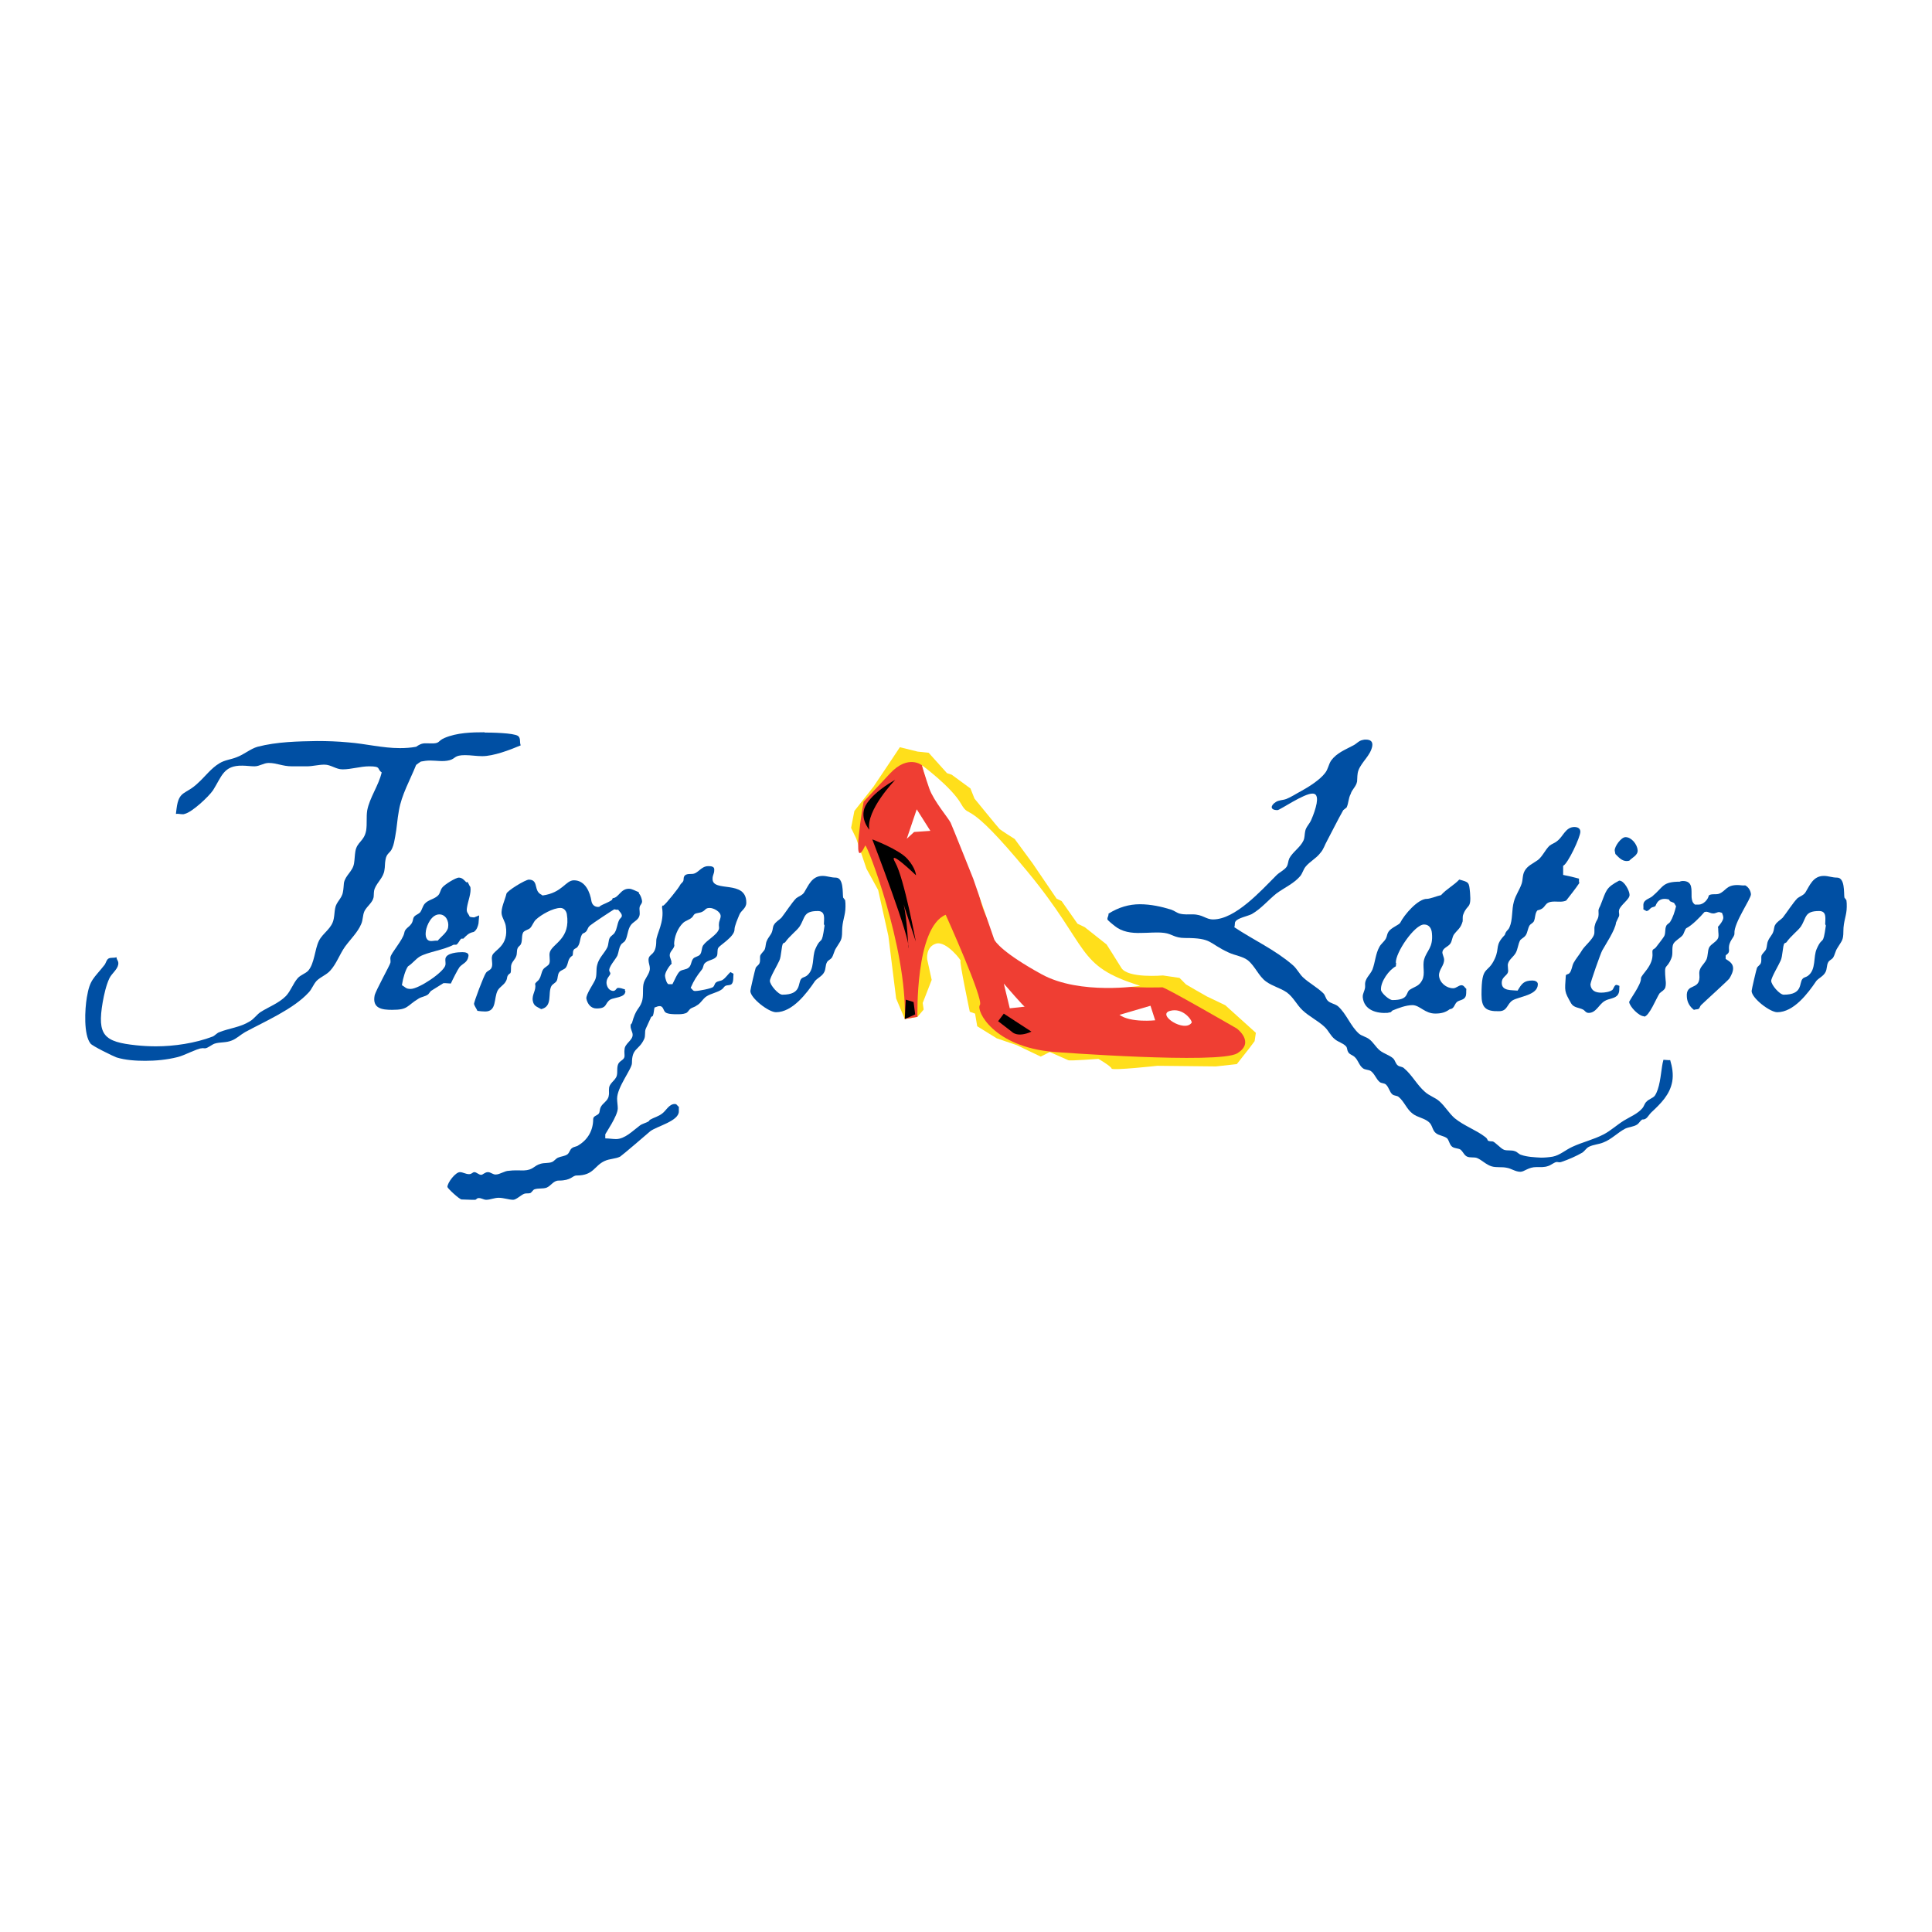 <?xml version="1.0" encoding="utf-8"?>
<!-- Generator: Adobe Illustrator 13.0.0, SVG Export Plug-In . SVG Version: 6.00 Build 14948)  -->
<!DOCTYPE svg PUBLIC "-//W3C//DTD SVG 1.0//EN" "http://www.w3.org/TR/2001/REC-SVG-20010904/DTD/svg10.dtd">
<svg version="1.0" id="Layer_1" xmlns="http://www.w3.org/2000/svg" xmlns:xlink="http://www.w3.org/1999/xlink" x="0px" y="0px"
	 width="192.756px" height="192.756px" viewBox="0 0 192.756 192.756" enable-background="new 0 0 192.756 192.756"
	 xml:space="preserve">
<g>
	<polygon fill-rule="evenodd" clip-rule="evenodd" fill="#FFFFFF" points="0,0 192.756,0 192.756,192.756 0,192.756 0,0 	"/>
	<path fill-rule="evenodd" clip-rule="evenodd" fill="#FFDF1B" d="M125.298,103.045l-3.052-2.754c0,0-1.666-0.795-1.833-0.875
		s-2.087-1.201-2.087-1.201l-0.646-0.65l-1.657-0.244c0,0-3.491,0.311-4.145-0.752c-0.652-1.062-1.475-2.342-1.475-2.342
		l-2.179-1.723l-0.722-0.346l-1.584-2.257l-0.499-0.239l-2.405-3.536l-1.778-2.419c0,0-1.364-0.857-1.505-0.992
		s-2.506-3.039-2.506-3.039l-0.404-1.011l-1.87-1.372l-0.472-0.156l-1.826-2.033l-1.104-0.117l-1.77-0.436L88.816,76l-1.663,2.481
		l-1.912,2.431l-0.327,1.686l0.515,1.065l1.018,3.011l1.168,2.126l1.019,4.582l0.774,6.238l0.863,2.049l1.263-0.215l0.62-0.729
		l-0.094-0.658l0.895-2.303l-0.45-2.057c0,0-0.161-1.237,0.88-1.559c1.041-0.321,2.621,1.798,2.454,1.718
		c-0.167-0.079,0.918,5.079,0.918,5.079l0.526,0.184l0.215,1.262l1.95,1.205l1.995,0.68l2.39,1.141l0.9-0.457
		c0,0,1.693,0.74,1.859,0.82c0.167,0.08,2.999-0.137,2.999-0.137s1.28,0.748,1.312,0.967c0.032,0.221,4.566-0.275,4.566-0.275
		l5.84,0.061l2.089-0.23l1.211-1.537l0.564-0.752L125.298,103.045L125.298,103.045z"/>
	<path fill-rule="evenodd" clip-rule="evenodd" fill="#EF3E33" d="M115.936,98.506c0,0-9.494,0.445-14.211-3.104
		c-4.719-3.549-4.11-7.967-4.313-8.542c-0.203-0.574-2.28-5.797-3.571-7.095c-1.29-1.299-1.733-2.943-1.851-3.41
		c0,0-1.37-1.131-3.181,0.801c-1.81,1.934-2.647,2.83-2.647,2.83s-1.323,7.484,0.162,4.376c0.133-0.278,4.176,10.114,3.948,17.305
		l1.263-0.215c0,0-0.244-8.919,2.818-10.186c0,0,3.815,8.442,3.412,8.999c-0.402,0.559,1.342,4.189,7.383,4.686
		c0,0,16.464,1.244,18.289,0.139c1.823-1.107-0.047-2.479-0.047-2.479S115.959,98.312,115.936,98.506L115.936,98.506z"/>
	<path fill-rule="evenodd" clip-rule="evenodd" fill="#FFFFFF" d="M118.891,102.033c0.104-0.154-0.827-1.555-2.17-1.174
		C115.38,101.242,118.194,103.064,118.891,102.033L118.891,102.033z"/>
	<path fill-rule="evenodd" clip-rule="evenodd" fill="#FFFFFF" d="M115.252,101.795c0,0-2.448,0.266-3.564-0.543l3.097-0.908
		L115.252,101.795L115.252,101.795z"/>
	<path fill-rule="evenodd" clip-rule="evenodd" fill="#FFFFFF" d="M102.256,100.434c0.087,0.246-2.107-2.303-2.107-2.303
		l0.596,2.467L102.256,100.434L102.256,100.434z"/>
	<polygon fill-rule="evenodd" clip-rule="evenodd" fill="#FFFFFF" points="92.823,82.895 91.462,80.745 90.469,83.682 91.2,83.007 
		92.823,82.895 	"/>
	<path fill-rule="evenodd" clip-rule="evenodd" fill="#FFFFFF" d="M113.757,98.352c0,0-5.986,0.961-9.825-1.145
		c-3.838-2.105-4.658-3.247-4.744-3.494c-0.087-0.247-2.092-6.049-2.092-6.049s-2.049-5.139-2.25-5.577
		c-0.201-0.437-1.691-2.173-2.127-3.404c-0.435-1.231-0.73-2.328-0.73-2.328s2.93,2.15,3.896,3.841
		c0.967,1.69,0.342-0.86,6.65,6.792C108.843,94.64,107.276,96.348,113.757,98.352L113.757,98.352z"/>
	<path fill-rule="evenodd" clip-rule="evenodd" d="M102.907,102.926l-2.76-1.795l-0.564,0.754l1.396,1.076
		C100.979,102.961,101.514,103.557,102.907,102.926L102.907,102.926z"/>
	<polygon fill-rule="evenodd" clip-rule="evenodd" points="91.148,99.973 91.309,101.209 90.271,101.668 90.374,99.738 
		91.148,99.973 	"/>
	<path fill-rule="evenodd" clip-rule="evenodd" d="M91.37,93.938c0,0-1.16-6.286-2.042-7.867c-0.883-1.582,2.061,1.257,2.061,1.257
		s-0.013-0.688-0.856-1.637c-0.843-0.949-3.505-1.947-3.505-1.947s3.872,10.038,3.612,10.868c0,0-0.168-3.219-0.493-4.397
		L91.37,93.938L91.37,93.938z"/>
	<path fill-rule="evenodd" clip-rule="evenodd" d="M89.316,77.81c0,0-2.947,3.027-2.581,4.975c0,0-1.153-1.3-0.241-2.639
		C87.406,78.807,89.316,77.81,89.316,77.81L89.316,77.81z"/>
	<path fill-rule="evenodd" clip-rule="evenodd" fill="#004FA3" d="M48.349,73.086c0.672,0,2.861,0.033,3.332,0.336
		c0.303,0.236,0.135,0.607,0.27,0.943c-1.111,0.472-2.727,1.077-3.836,1.077c-0.572,0-1.145-0.101-1.717-0.101
		c-1.11,0-0.909,0.336-1.548,0.505c-0.64,0.169-1.279,0.033-1.919,0.033c-0.303,0-0.605,0.034-0.942,0.102
		c-0.168,0.101-0.336,0.235-0.472,0.337c-0.605,1.514-1.447,2.961-1.716,4.544c-0.168,0.875-0.202,1.749-0.37,2.591
		c-0.067,0.371-0.134,0.808-0.303,1.178c-0.201,0.505-0.572,0.472-0.672,1.179c-0.067,0.336-0.034,0.673-0.102,1.01
		c-0.101,0.74-0.707,1.178-0.977,1.851c-0.1,0.269-0.067,0.538-0.1,0.841c-0.101,0.539-0.64,0.875-0.909,1.38
		c-0.203,0.438-0.135,0.875-0.337,1.312c-0.337,0.808-1.077,1.515-1.616,2.255c-0.538,0.774-0.841,1.683-1.447,2.357
		c-0.37,0.438-0.976,0.639-1.38,1.043c-0.336,0.369-0.471,0.84-0.808,1.178c-1.514,1.648-4.409,2.895-6.327,3.938
		c-0.472,0.27-0.875,0.674-1.346,0.842c-0.572,0.234-1.145,0.135-1.684,0.303c-0.303,0.102-0.707,0.471-0.976,0.471
		c-0.135,0-0.236-0.033-0.337,0c-0.404,0-1.784,0.742-2.39,0.875c-1.078,0.27-2.188,0.371-3.231,0.371
		c-0.942,0-1.986-0.066-2.861-0.338c-0.37-0.133-2.423-1.145-2.592-1.379c-0.707-0.875-0.572-3.434-0.371-4.611
		c0.304-1.816,0.673-1.852,1.784-3.265c0.135-0.202,0.168-0.471,0.371-0.606c0.236-0.134,0.504-0.033,0.808-0.134
		c0,0.303,0.235,0.336,0.168,0.741c-0.101,0.505-0.639,0.876-0.875,1.347c-0.336,0.707-0.539,1.648-0.673,2.389
		c-0.572,3.332,0.135,3.973,3.366,4.309c0.64,0.066,1.279,0.102,1.952,0.102c1.784,0,3.905-0.305,5.655-0.977
		c0.235-0.102,0.438-0.371,0.673-0.438c1.01-0.404,2.054-0.471,3.029-1.076c0.404-0.234,0.673-0.641,1.044-0.91
		c0.841-0.539,1.817-0.875,2.558-1.615c0.504-0.539,0.707-1.244,1.178-1.783c0.303-0.336,0.741-0.438,1.043-0.741
		c0.639-0.74,0.639-2.087,1.077-2.995c0.437-0.842,1.312-1.212,1.48-2.222c0.067-0.337,0.067-0.673,0.135-1.01
		c0.101-0.639,0.673-0.976,0.774-1.615c0.067-0.303,0.067-0.606,0.101-0.909c0.135-0.774,0.875-1.144,1.009-1.952
		c0.067-0.404,0.067-0.808,0.135-1.211c0.169-0.976,0.875-0.976,1.077-2.087c0.102-0.673,0-1.313,0.102-1.985
		c0.236-1.279,1.144-2.491,1.447-3.804c-0.505-0.337,0-0.606-1.245-0.606c-0.875,0-1.784,0.303-2.659,0.303
		c-0.673,0-1.144-0.471-1.817-0.471c-0.572,0-1.178,0.168-1.75,0.168H29.13c-0.943,0-1.515-0.336-2.323-0.336
		c-0.504,0-0.909,0.336-1.414,0.336c-0.404,0-0.808-0.067-1.212-0.067c-1.885-0.034-2.053,1.078-2.928,2.458
		c-0.438,0.64-2.087,2.188-2.827,2.355c-0.067,0.035-0.134,0.035-0.202,0.035c-0.235,0-0.438-0.068-0.673-0.035l0.066-0.538
		c0.236-1.852,0.909-1.346,2.154-2.559c0.707-0.639,1.279-1.447,2.121-1.952c0.539-0.336,1.145-0.37,1.717-0.605
		c0.74-0.27,1.379-0.842,2.086-1.043c1.952-0.505,4.039-0.539,5.923-0.572c1.044,0,2.087,0.034,3.131,0.135
		c1.75,0.135,3.399,0.572,5.15,0.572c0.538,0,1.077-0.034,1.615-0.134c0.64-0.438,0.808-0.337,1.448-0.337
		c0.976,0.034,0.673-0.235,1.38-0.539c1.245-0.538,2.76-0.572,4.005-0.572V73.086L48.349,73.086z"/>
	<path fill-rule="evenodd" clip-rule="evenodd" fill="#004FA3" d="M45.753,87.559c0.37,0,0.539,0.236,0.774,0.471l0.101-0.033
		c0.067,0,0.202,0.403,0.303,0.505c0.101,0.605-0.236,1.38-0.336,2.02c-0.102,0.538,0.101,0.538,0.27,0.942
		c0.134,0.034,0.269,0.067,0.438,0.067l0.504-0.202c-0.034,0.269-0.034,0.539-0.067,0.808c-0.067,0.303-0.168,0.639-0.471,0.842
		c-0.505,0.1-0.673,0.302-1.043,0.672h-0.201c-0.202,0.168-0.27,0.472-0.505,0.606h-0.235h-0.034
		c-0.909,0.504-2.625,0.741-3.367,1.178c-0.438,0.269-0.74,0.707-1.177,0.976c-0.27,0.369-0.505,1.245-0.572,1.682l-0.034,0.203
		c0.37,0.201,0.37,0.369,0.875,0.369c0.808,0,3.332-1.682,3.466-2.389c0.034-0.236-0.033-0.438,0-0.641
		c0.101-0.571,1.279-0.639,1.683-0.639c0.303,0,0.707,0.067,0.605,0.438c-0.101,0.606-0.539,0.673-0.875,1.043
		c-0.202,0.27-0.707,1.279-0.875,1.65c-0.168,0-0.336-0.035-0.505-0.035h-0.236l-1.245,0.775l-0.27,0.336
		c-0.303,0.236-0.673,0.236-0.976,0.438c-1.212,0.74-1.01,1.111-2.625,1.111c-1.01,0-1.986-0.135-1.75-1.414
		c0.101-0.506,1.548-3.062,1.582-3.298c0.033-0.203-0.034-0.371,0-0.539c0.067-0.437,1.245-1.717,1.38-2.423
		c0.101-0.605,0.74-0.572,0.875-1.346c0.067-0.438,0.437-0.438,0.707-0.707c0.202-0.27,0.236-0.606,0.472-0.875
		c0.37-0.403,0.976-0.438,1.346-0.841c0.202-0.236,0.202-0.539,0.404-0.774c0.202-0.269,1.313-0.976,1.649-0.976H45.753
		L45.753,87.559z M42.488,92.912c-0.067,0.437,0,0.976,0.539,0.976c0.202,0,0.403-0.067,0.639-0.033
		c0.337-0.405,0.977-0.842,1.044-1.347c0.101-0.606-0.236-1.279-0.875-1.279c-0.775,0-1.246,1.043-1.347,1.649V92.912L42.488,92.912
		z"/>
	<path fill-rule="evenodd" clip-rule="evenodd" fill="#004FA3" d="M52.749,87.761c0.91,0,0.573,0.875,1.01,1.312
		c0.101,0.135,0.27,0.169,0.37,0.27c1.986-0.27,2.29-1.515,3.131-1.515c1.144,0,1.616,1.212,1.75,2.087
		c0.067,0.337,0.303,0.572,0.673,0.572c0.066,0,0.168-0.034,0.235-0.067h-0.102c0.404-0.236,0.875-0.37,1.246-0.64l0.067-0.168
		c0.606-0.034,0.774-0.942,1.616-0.942c0.336,0,0.673,0.235,0.976,0.336l0.033,0.134c0.168,0.202,0.27,0.505,0.303,0.741
		c0.034,0.269-0.202,0.403-0.235,0.605c-0.068,0.269,0.066,0.606-0.035,0.909c-0.134,0.438-0.639,0.572-0.875,0.942
		c-0.302,0.438-0.269,1.043-0.538,1.515c-0.102,0.168-0.337,0.235-0.438,0.437c-0.201,0.304-0.201,0.708-0.336,1.043
		c-0.168,0.371-0.909,1.145-0.808,1.548l0.102,0.203c0.033,0.269-0.471,0.472-0.37,1.11c0.067,0.336,0.269,0.639,0.639,0.674
		c0.303,0,0.303-0.305,0.505-0.305c0.168,0,0.337,0.035,0.505,0.102h0.034l0.168,0.068l-0.034,0.066l0.067,0.168l-0.033,0.033
		c-0.067,0.506-1.111,0.539-1.448,0.709c-0.64,0.369-0.269,0.908-1.414,0.908c-0.572,0-0.909-0.473-1.009-0.977
		c-0.067-0.404,0.707-1.48,0.875-1.885c0.202-0.438,0.067-1.01,0.202-1.48c0.168-0.707,0.707-1.146,1.01-1.75
		c0.135-0.303,0.101-0.673,0.236-0.943c0.135-0.235,0.403-0.337,0.505-0.538c0.236-0.371,0.236-0.842,0.438-1.246
		c0.067-0.168,0.303-0.27,0.269-0.471c-0.033-0.235-0.235-0.37-0.37-0.572c-0.101,0.034-0.236,0-0.371-0.033
		c-0.067,0-2.288,1.48-2.423,1.615c-0.37,0.303-0.168,0.605-0.74,0.808c-0.303,0.337-0.203,0.943-0.505,1.312
		c-0.101,0.168-0.337,0.168-0.403,0.336c-0.102,0.169-0.034,0.371-0.102,0.539c-0.539,0.337-0.37,0.775-0.673,1.212
		c-0.168,0.202-0.471,0.234-0.639,0.438c-0.202,0.237-0.135,0.606-0.27,0.875c-0.134,0.234-0.404,0.303-0.538,0.537
		c-0.371,0.707,0.168,2.02-1.01,2.289c-0.471-0.27-0.74-0.303-0.841-0.842c-0.101-0.639,0.37-1.043,0.236-1.648
		c-0.034-0.135,0.37-0.369,0.403-0.504c0.202-0.27,0.202-0.674,0.404-0.977c0.168-0.236,0.504-0.337,0.606-0.572
		c0.134-0.37-0.067-0.808,0.067-1.178c0.303-0.841,2.086-1.313,1.682-3.77c-0.067-0.336-0.302-0.605-0.639-0.605
		c-0.741,0-1.919,0.673-2.424,1.144c-0.269,0.236-0.37,0.64-0.606,0.875c-0.202,0.168-0.505,0.201-0.673,0.403
		c-0.202,0.337-0.067,0.808-0.236,1.178c-0.067,0.169-0.27,0.236-0.337,0.437c-0.101,0.237-0.033,0.539-0.135,0.774
		c-0.1,0.303-0.37,0.505-0.471,0.809c-0.101,0.269,0,0.606-0.101,0.875c-0.471,0.304-0.235,0.472-0.471,0.841
		c-0.202,0.371-0.606,0.539-0.809,0.908c-0.403,0.773-0.067,2.088-1.245,2.088c-0.269,0-0.538-0.033-0.774-0.066
		c-0.101-0.236-0.269-0.439-0.336-0.676c-0.034-0.166,0.977-2.826,1.178-3.095c0.134-0.236,0.471-0.269,0.572-0.539
		c0.168-0.371-0.067-0.842,0.068-1.212c0.202-0.572,1.683-0.942,1.346-2.961c-0.068-0.404-0.337-0.774-0.404-1.145
		c-0.101-0.606,0.336-1.447,0.472-2.053c0.033-0.27,1.885-1.414,2.254-1.414H52.749L52.749,87.761z"/>
	<path fill-rule="evenodd" clip-rule="evenodd" fill="#004FA3" d="M70.689,86.415c0.27,0,0.605,0.034,0.572,0.372
		c0,0.437-0.169,0.47-0.169,0.908c0,1.38,3.367,0.034,3.367,2.356c0,0.606-0.539,0.774-0.707,1.245
		c-0.134,0.337-0.471,1.077-0.471,1.447c0,0.707-1.447,1.548-1.616,1.817c-0.135,0.235-0.034,0.539-0.135,0.808
		c-0.236,0.438-0.908,0.37-1.246,0.774c-0.134,0.168-0.1,0.404-0.269,0.606c-0.505,0.641-0.774,1.045-1.11,1.816
		c0.202,0.135,0.202,0.338,0.505,0.305c0.303,0,1.548-0.236,1.75-0.404c0.134-0.135,0.134-0.336,0.27-0.438
		c0.202-0.168,0.471-0.135,0.673-0.27c0.303-0.201,0.505-0.537,0.774-0.774l0.304,0.168c-0.034,0.27,0.033,0.842-0.202,1.043
		c-0.168,0.135-0.404,0.068-0.606,0.168c-0.135,0.066-0.202,0.236-0.337,0.336c-0.471,0.338-1.077,0.404-1.548,0.709
		c-0.37,0.234-0.572,0.705-0.977,0.908c-0.202,0.168-0.471,0.201-0.639,0.336c-0.169,0.135-0.236,0.369-0.472,0.439
		c-0.27,0.1-0.572,0.1-0.841,0.1c-0.303,0-0.875,0-1.145-0.17c-0.27-0.199-0.202-0.672-0.64-0.639c-0.168,0-0.303,0.102-0.471,0.135
		c-0.067,0.27-0.067,0.574-0.168,0.842l-0.168,0.102l-0.538,1.178c-0.135,0.303,0,0.707-0.168,1.043
		c-0.538,1.145-1.212,0.842-1.212,2.391c0,0.572-1.48,2.389-1.48,3.533c0,0.336,0.067,0.674,0.067,0.977
		c0,0.74-1.246,2.523-1.246,2.592v0.402c0.371,0,0.74,0.068,1.077,0.068c0.875,0,1.683-0.84,2.322-1.312
		c0.27-0.236,0.64-0.27,0.943-0.471l0.101-0.135c0.404-0.236,0.875-0.338,1.246-0.641c0.37-0.27,0.673-0.941,1.245-0.941
		c0.236,0,0.236,0.201,0.404,0.27v0.303v0.17c0,0.975-2.222,1.479-2.861,1.984c-0.337,0.303-2.827,2.422-2.996,2.525
		c-0.471,0.234-1.043,0.199-1.548,0.436c-1.043,0.473-1.077,1.447-2.794,1.447c-0.437,0-0.504,0.506-1.783,0.506
		c-0.539,0-0.741,0.504-1.212,0.707c-0.37,0.133-0.807,0.033-1.211,0.166c-0.169,0.068-0.235,0.27-0.404,0.371
		c-0.202,0.068-0.404,0-0.605,0.068c-0.303,0.1-0.808,0.605-1.111,0.605c-0.438,0-0.943-0.201-1.447-0.201
		c-0.438,0-0.841,0.201-1.246,0.201c-0.27,0-0.505-0.201-0.774-0.168h-0.067l-0.235,0.168h-0.404l-0.977-0.033
		c-0.202,0-1.379-1.078-1.414-1.246c0-0.438,0.808-1.48,1.246-1.48c0.303,0,0.572,0.201,0.909,0.201
		c0.303,0,0.337-0.201,0.539-0.201s0.438,0.27,0.673,0.27c0.169,0,0.37-0.27,0.673-0.27c0.304,0,0.506,0.27,0.809,0.234
		c0.37,0,0.875-0.369,1.278-0.369c0.505-0.068,1.01-0.033,1.482-0.033c0.976-0.035,0.976-0.471,1.716-0.674
		c0.371-0.1,0.774-0.033,1.111-0.168c0.236-0.102,0.37-0.338,0.606-0.438c0.303-0.135,0.673-0.135,0.942-0.336
		c0.202-0.17,0.236-0.473,0.438-0.605c0.202-0.17,0.471-0.137,0.674-0.305c0.942-0.572,1.447-1.514,1.447-2.592
		c0-0.336,0.403-0.336,0.572-0.572c0.101-0.166,0.067-0.402,0.168-0.605c0.202-0.438,0.741-0.639,0.808-1.145
		c0.067-0.236,0-0.473,0.033-0.707c0-0.572,0.639-0.807,0.774-1.312c0.101-0.369-0.033-0.84,0.168-1.211
		c0.202-0.336,0.639-0.371,0.605-0.809c0-0.201-0.033-0.404,0-0.572c0-0.605,0.809-0.908,0.809-1.48
		c0-0.303-0.236-0.572-0.202-0.908v-0.102l0.134-0.168c0.404-1.48,0.707-1.346,0.977-2.088c0.202-0.57,0.067-1.211,0.168-1.783
		c0.101-0.572,0.64-1.01,0.64-1.581c0-0.27-0.134-0.539-0.134-0.842c0-0.707,0.774-0.337,0.774-1.918
		c0-0.64,0.842-1.852,0.572-3.332l0.034-0.169h0.101c0.236-0.135,1.549-1.784,1.649-2.019c0.135-0.27,0.37-0.304,0.37-0.606
		c0-0.505,0.337-0.539,0.842-0.539c0.606,0,0.875-0.774,1.616-0.774H70.689L70.689,86.415z M67.289,94.257
		c0,0.403-0.47,0.64-0.47,1.043c0,0.27,0.202,0.505,0.168,0.774l0.034,0.067c-0.27,0.235-0.673,0.875-0.673,1.211
		c0,0.168,0.168,0.842,0.37,0.842h0.371c0.168-0.303,0.505-1.145,0.773-1.313c0.269-0.168,0.606-0.134,0.841-0.336
		c0.271-0.202,0.236-0.606,0.438-0.875c0.168-0.235,0.505-0.202,0.707-0.438c0.201-0.269,0.135-0.639,0.303-0.909
		c0.37-0.539,1.414-1.044,1.582-1.65c0.034-0.167-0.034-0.336,0-0.504c0-0.27,0.168-0.505,0.168-0.774
		c0-0.438-0.707-0.808-1.077-0.808c-0.471,0-0.404,0.202-0.741,0.37c-0.235,0.135-0.538,0.101-0.774,0.235
		c-0.135,0.101-0.168,0.27-0.27,0.336c-0.235,0.236-0.605,0.303-0.875,0.539c-0.572,0.539-0.909,1.447-0.909,2.188H67.289
		L67.289,94.257z"/>
	<path fill-rule="evenodd" clip-rule="evenodd" fill="#004FA3" d="M82.097,87.391c0.404,0,0.808,0.168,1.28,0.168
		c0.808,0,0.673,1.481,0.741,1.986l0.202,0.269c0.034,0.202,0.034,0.404,0.034,0.64c0,0.908-0.336,1.414-0.336,2.458
		c0,0.942-0.168,0.942-0.605,1.683c-0.202,0.303-0.236,0.672-0.438,0.976c-0.135,0.168-0.371,0.235-0.472,0.438
		c-0.168,0.303-0.101,0.673-0.269,0.976c-0.202,0.405-0.639,0.573-0.909,0.875c-0.841,1.244-2.255,3.129-3.904,3.129
		c-0.741,0-2.558-1.414-2.558-2.119c0-0.135,0.471-2.155,0.538-2.323c0.101-0.169,0.303-0.269,0.37-0.438
		c0.102-0.236,0.034-0.505,0.068-0.741c0.101-0.27,0.37-0.438,0.471-0.673c0.101-0.269,0.067-0.572,0.202-0.841
		c0.135-0.337,0.404-0.573,0.505-0.875c0.101-0.236,0.067-0.505,0.202-0.708c0.168-0.303,0.505-0.471,0.741-0.707
		c0.403-0.505,1.043-1.515,1.481-1.952c0.27-0.202,0.639-0.303,0.808-0.606c0.404-0.639,0.741-1.616,1.817-1.616H82.097
		L82.097,87.391z M79.776,92.44c-0.303,0.437-1.01,0.942-1.448,1.583l-0.202,0.101c-0.168,0.236-0.168,1.312-0.371,1.716
		c-0.168,0.404-0.942,1.683-0.942,2.021c0,0.404,0.841,1.379,1.245,1.379c1.953,0,1.515-1.178,1.885-1.582
		c0.134-0.166,0.37-0.166,0.539-0.303c0.841-0.639,0.505-1.884,0.875-2.693c0.606-1.38,0.606-0.134,0.909-2.322l-0.067-0.135v0.034
		c0-0.539,0.202-1.346-0.605-1.346C80.112,90.892,80.348,91.565,79.776,92.44L79.776,92.44z"/>
	<path fill-rule="evenodd" clip-rule="evenodd" fill="#004FA3" d="M136.911,74.433c-0.167,0.942-1.043,1.548-1.379,2.423
		c-0.135,0.371-0.102,0.741-0.135,1.111c-0.101,0.539-0.505,0.774-0.639,1.246c-0.235,0.437-0.202,0.909-0.405,1.347l-0.336,0.269
		c-0.572,1.01-1.078,2.054-1.616,3.062c-0.234,0.404-0.337,0.842-0.673,1.212c-0.403,0.539-1.044,0.841-1.48,1.38
		c-0.235,0.304-0.304,0.673-0.538,0.942c-0.642,0.741-1.582,1.145-2.357,1.717c-0.809,0.64-1.514,1.515-2.456,2.053
		c-0.371,0.202-1.482,0.404-1.65,0.774c-0.033,0.034-0.033,0.067-0.033,0.101c-0.033,0.134,0,0.303-0.068,0.438
		c1.92,1.278,4.074,2.254,5.824,3.77c0.404,0.337,0.639,0.842,1.011,1.213c0.639,0.604,1.447,1.008,2.085,1.646
		c0.17,0.203,0.203,0.506,0.405,0.707c0.269,0.27,0.706,0.303,1.009,0.539c0.875,0.775,1.245,1.986,2.122,2.76
		c0.303,0.236,0.705,0.303,1.008,0.539c0.405,0.303,0.64,0.773,1.044,1.111c0.404,0.336,0.977,0.471,1.347,0.809
		c0.202,0.201,0.235,0.539,0.472,0.705c0.168,0.135,0.437,0.102,0.606,0.27c0.807,0.674,1.277,1.648,2.086,2.355
		c0.438,0.404,1.044,0.574,1.446,0.943c0.572,0.506,0.943,1.178,1.516,1.684c0.942,0.773,2.152,1.178,3.062,1.885
		c0.404,0.303,0,0.402,0.707,0.436c0.235,0,0.808,0.709,1.177,0.842c0.338,0.104,0.742,0,1.078,0.137
		c0.235,0.066,0.371,0.303,0.64,0.369c0.572,0.203,1.346,0.236,1.952,0.27c0.371,0,0.774-0.033,1.178-0.1
		c0.707-0.137,1.279-0.676,1.953-0.979c1.009-0.471,2.086-0.705,3.131-1.244c0.705-0.369,1.312-0.943,2.019-1.379
		c0.605-0.371,1.38-0.674,1.852-1.246c0.167-0.203,0.201-0.471,0.403-0.641c0.202-0.236,0.605-0.336,0.809-0.572
		c0.505-0.707,0.604-2.119,0.74-2.961c0.034-0.201,0.067-0.404,0.134-0.641c0.169,0,0.303,0.035,0.506,0.035
		c0.066,0,0.134,0,0.168,0c0.201,0.672,0.336,1.412,0.201,2.152c-0.235,1.279-1.11,2.156-2.086,3.064
		c-0.337,0.336-0.438,0.74-0.909,0.707c-0.201,0.135-0.337,0.402-0.504,0.504c-0.371,0.234-0.808,0.234-1.179,0.404
		c-0.773,0.402-1.381,1.076-2.188,1.381c-0.471,0.201-0.977,0.201-1.447,0.436c-0.269,0.137-0.403,0.406-0.64,0.572
		c-0.639,0.371-1.414,0.707-2.12,0.943c-0.168,0.068-0.303,0-0.438,0c-0.235,0-0.605,0.338-0.875,0.404
		c-0.37,0.135-0.741,0.102-1.144,0.102c-0.843,0-1.213,0.471-1.617,0.471c-0.505,0-0.908-0.336-1.38-0.404
		c-0.471-0.102-1.01,0-1.48-0.135c-0.572-0.168-0.976-0.639-1.481-0.842c-0.303-0.1-0.673,0-0.976-0.133
		c-0.303-0.137-0.404-0.506-0.673-0.709c-0.235-0.133-0.572-0.1-0.808-0.27c-0.27-0.201-0.303-0.605-0.506-0.842
		c-0.336-0.268-0.841-0.268-1.144-0.537c-0.336-0.27-0.336-0.809-0.674-1.078c-0.437-0.402-1.144-0.471-1.615-0.84
		c-0.606-0.438-0.841-1.213-1.413-1.684c-0.169-0.135-0.438-0.102-0.606-0.236c-0.303-0.234-0.338-0.705-0.674-1.01
		c-0.168-0.135-0.437-0.1-0.605-0.234c-0.369-0.305-0.505-0.842-0.908-1.111c-0.235-0.135-0.571-0.1-0.774-0.27
		c-0.369-0.27-0.472-0.807-0.808-1.111c-0.203-0.201-0.573-0.27-0.673-0.539c-0.103-0.166-0.067-0.402-0.203-0.537
		c-0.269-0.305-0.808-0.438-1.11-0.707c-0.438-0.336-0.639-0.875-1.009-1.211c-0.674-0.641-1.549-1.043-2.223-1.684
		c-0.571-0.537-0.909-1.312-1.581-1.785c-0.64-0.438-1.413-0.605-2.054-1.076c-0.74-0.537-1.076-1.514-1.817-2.12
		c-0.539-0.404-1.279-0.472-1.919-0.774c-2.052-0.942-1.582-1.447-4.341-1.447c-1.077,0-1.28-0.404-2.055-0.505
		c-0.739-0.1-1.547,0-2.322,0c-0.976,0.034-1.919-0.1-2.659-0.707c-0.101-0.067-0.706-0.572-0.706-0.64c0-0.034,0-0.067,0-0.135
		c0.033-0.134,0.135-0.303,0.101-0.438c1.01-0.639,2.055-0.942,3.131-0.942c1.077,0,2.153,0.236,3.131,0.539
		c0.303,0.101,0.572,0.337,0.875,0.404c0.402,0.101,0.841,0.067,1.244,0.067c1.044,0,1.313,0.505,2.055,0.505
		c2.22,0,4.779-2.861,6.326-4.409c0.303-0.303,0.775-0.504,1.011-0.841c0.168-0.27,0.134-0.539,0.269-0.842
		c0.337-0.639,1.111-1.11,1.414-1.783c0.134-0.304,0.101-0.606,0.168-0.909c0.068-0.438,0.438-0.741,0.605-1.145
		c0.236-0.539,0.438-1.111,0.539-1.649c0.068-0.404,0.102-0.976-0.404-0.976c-0.841-0.034-3.265,1.649-3.5,1.649
		c-0.773,0-0.707-0.472-0.168-0.808c0.303-0.202,0.673-0.168,1.044-0.303c0.504-0.201,1.008-0.539,1.514-0.808
		c0.741-0.404,1.852-1.111,2.356-1.783c0.302-0.371,0.337-0.842,0.606-1.247c0.571-0.773,1.413-1.077,2.221-1.514
		c0.337-0.168,0.538-0.472,0.942-0.539c0.1-0.034,0.203-0.034,0.303-0.034C136.711,73.793,136.979,73.961,136.911,74.433
		L136.911,74.433z"/>
	<path fill-rule="evenodd" clip-rule="evenodd" fill="#004FA3" d="M145.623,87.761c0.943,0.269,0.943,0.236,1.044,1.312
		c0.136,1.683-0.269,1.077-0.673,2.154c-0.102,0.236-0.033,0.505-0.068,0.707c-0.201,0.707-0.504,0.808-0.874,1.312
		c-0.169,0.27-0.169,0.607-0.336,0.876c-0.237,0.37-0.809,0.437-0.809,0.942c0.033,0.201,0.135,0.404,0.169,0.605
		c0.067,0.64-0.539,1.043-0.505,1.683c0.066,0.707,0.74,1.246,1.413,1.246c0.303,0,0.506-0.27,0.809-0.303
		c0.269,0,0.336,0.234,0.504,0.369c-0.033,0.27,0.034,0.572-0.102,0.809c-0.166,0.303-0.572,0.303-0.807,0.471
		c-0.304,0.234-0.27,0.707-0.74,0.74c-0.438,0.336-0.875,0.439-1.448,0.439c-1.043,0-1.515-0.809-2.255-0.842
		c-0.674,0-1.447,0.303-2.021,0.539l-0.166,0.166l-0.338,0.068c-1.01,0.068-2.323-0.234-2.456-1.549
		c-0.035-0.438,0.27-0.707,0.235-1.178c-0.068-0.707,0.505-1.043,0.739-1.616c0.27-0.74,0.305-1.548,0.675-2.221
		c0.167-0.337,0.504-0.539,0.672-0.876c0.101-0.201,0.101-0.437,0.236-0.638c0.236-0.404,1.077-0.708,1.178-0.909
		c0.403-0.808,1.784-2.424,2.693-2.39c0.27,0,1.043-0.302,1.38-0.37c0.538-0.605,1.278-0.976,1.816-1.548H145.623L145.623,87.761z
		 M139.297,96.075c0,0.101-0.034,0.235-0.034,0.336c-0.674,0.336-1.549,1.547-1.481,2.356c0.033,0.303,0.808,1.01,1.144,1.01
		c1.718,0,1.28-0.775,1.751-1.043c0.471-0.305,0.909-0.338,1.212-0.941c0.337-0.641,0-1.416,0.203-2.088
		c0.268-0.909,0.908-1.145,0.772-2.591c-0.034-0.472-0.269-0.875-0.772-0.875c-0.944-0.034-2.896,2.828-2.828,3.837H139.297
		L139.297,96.075z"/>
	<path fill-rule="evenodd" clip-rule="evenodd" fill="#004FA3" d="M157.067,82.51c0.336,0,0.605,0.135,0.605,0.472
		c0,0.539-1.245,3.198-1.716,3.4v0.303v0.606c0.539,0.101,1.077,0.235,1.581,0.37v0.303l0.034,0.134
		c-0.404,0.606-0.875,1.178-1.312,1.75c-0.37,0.168-0.775,0.101-1.145,0.101c-1.212,0-0.708,0.673-1.717,0.875
		c-0.269,0.27-0.202,0.774-0.37,1.111c-0.102,0.168-0.303,0.235-0.404,0.37c-0.202,0.303-0.202,0.707-0.402,1.01
		c-0.137,0.202-0.372,0.302-0.539,0.471c-0.235,0.404-0.235,0.909-0.472,1.313s-0.809,0.74-0.775,1.246
		c0,0.167,0.034,0.336,0.034,0.505c0,0.504-0.639,0.54-0.639,1.211c0,0.842,1.011,0.707,1.582,0.773
		c0.403-0.672,0.605-1.008,1.48-1.008c0.236,0,0.539,0.1,0.539,0.369c0,1.109-1.853,1.213-2.524,1.615
		c-0.572,0.369-0.506,1.078-1.348,1.078c-1.347,0.033-1.749-0.371-1.749-1.65c0-3.096,0.605-1.951,1.347-3.635
		c0.47-1.077-0.034-1.279,0.976-2.323c0.134-0.471,0.336-0.437,0.472-0.773c0.336-0.74,0.201-1.75,0.438-2.559
		c0.168-0.639,0.572-1.178,0.773-1.784c0.135-0.404,0.066-0.875,0.303-1.28c0.27-0.503,0.842-0.74,1.313-1.076
		c0.471-0.371,0.707-0.977,1.144-1.414c0.236-0.201,0.539-0.269,0.809-0.505c0.605-0.471,0.809-1.38,1.716-1.38H157.067
		L157.067,82.51z"/>
	<path fill-rule="evenodd" clip-rule="evenodd" fill="#004FA3" d="M163.389,84.833c0.033,0.505-0.572,0.741-0.841,1.043
		l-0.236,0.034c-0.505,0-0.809-0.37-1.145-0.706l-0.066-0.337c-0.034-0.404,0.639-1.346,1.077-1.346
		C162.783,83.521,163.355,84.261,163.389,84.833L163.389,84.833z M161.571,87.863c0.471,0,1.01,1.009,1.01,1.413
		c0.032,0.438-0.908,1.01-1.044,1.515c-0.067,0.336,0.103,0.471-0.067,0.74l-0.236,0.505c-0.066,0.741-1.11,2.289-1.38,2.793
		c-0.167,0.303-1.178,3.165-1.178,3.399c0.068,0.641,0.539,0.809,1.078,0.809c0.336,0,0.842-0.068,1.11-0.27
		c0.135-0.135,0.202-0.504,0.404-0.504c0.066,0,0.234,0.066,0.303,0.1c-0.034,0.27,0.033,0.572-0.135,0.842
		c-0.236,0.438-0.942,0.402-1.347,0.672c-0.572,0.338-0.842,1.18-1.582,1.18c-0.303,0-0.37-0.234-0.572-0.336
		c-0.403-0.203-0.909-0.17-1.178-0.607c-0.706-1.244-0.64-1.178-0.538-2.76c0-0.168,0.269-0.133,0.371-0.269
		c0.234-0.269,0.234-0.673,0.402-1.01c0.236-0.438,0.605-0.842,0.875-1.313c0.236-0.37,0.978-1.009,1.145-1.447
		c0.136-0.303,0-0.673,0.103-0.976c0.133-0.64,0.436-0.539,0.369-1.413c-0.033-0.27,0.169-0.472,0.235-0.708
		c0.539-1.347,0.471-1.649,1.817-2.355H161.571L161.571,87.863z"/>
	<path fill-rule="evenodd" clip-rule="evenodd" fill="#004FA3" d="M164.022,101.393c-0.504,0-1.414-0.943-1.48-1.414
		c0-0.168,1.211-1.75,1.178-2.355c-0.033-0.369,1.28-1.246,1.144-2.558c-0.033-0.438,0.137-0.304,0.338-0.539
		c0.135-0.168,0.707-0.91,0.807-1.078c0.203-0.303,0.068-0.74,0.236-1.077c0.068-0.169,0.27-0.235,0.37-0.37
		c0.303-0.472,0.471-1.043,0.607-1.582l-0.202-0.336l-0.405-0.168l-0.101-0.168c-0.135-0.034-0.27-0.068-0.402-0.068
		c-0.539,0-0.775,0.269-0.943,0.707c-0.102,0.102-0.271,0.102-0.404,0.169c-0.169,0.101-0.27,0.336-0.505,0.336l-0.303-0.168
		c0.033-0.202-0.034-0.438,0.033-0.64c0.135-0.336,0.572-0.438,0.841-0.64c1.178-0.976,0.977-1.48,2.828-1.48l-0.034-0.034
		c0.067,0,0.17-0.033,0.27-0.033c1.044,0,0.842,0.909,0.875,1.615c0.033,0.303,0.068,0.539,0.338,0.741h0.37
		c0.471,0,0.941-0.505,1.009-0.909c0.235-0.202,0.674-0.067,1.01-0.168c0.707-0.27,0.707-0.875,1.851-0.875
		c0.27,0,0.505,0.068,0.774,0.034c0.337,0.168,0.538,0.538,0.572,0.875c0.034,0.438-1.716,2.861-1.648,3.905
		c0.033,0.438-0.64,0.741-0.539,1.648c0.034,0.472-0.371,0.438-0.337,0.64v0.27c0.371,0.236,0.707,0.438,0.74,0.875
		c0.034,0.371-0.202,0.807-0.369,1.077c-0.102,0.17-2.49,2.322-2.828,2.66c-0.102,0.1-0.134,0.303-0.234,0.369
		c-0.136,0.068-0.303,0.033-0.472,0.102c-0.404-0.305-0.674-0.74-0.707-1.279c-0.135-1.516,1.413-0.539,1.246-2.254
		c-0.067-0.709,0.437-0.943,0.706-1.482c0.168-0.37,0.102-0.841,0.27-1.211c0.201-0.371,0.773-0.572,0.909-0.976
		c0.066-0.236,0-0.505,0-0.741c0-0.101,0-0.235-0.035-0.335c0.169-0.169,0.539-0.64,0.539-0.909c0-0.168-0.067-0.337-0.135-0.505
		h-0.033l-0.235-0.067c-0.236,0-0.403,0.168-0.64,0.134c-0.235,0-0.438-0.167-0.675-0.167l-0.166,0.033
		c-0.404,0.472-1.247,1.347-1.818,1.616c-0.167,0.201-0.202,0.471-0.337,0.672c-0.27,0.336-0.707,0.505-0.941,0.875
		c-0.202,0.438,0,0.976-0.202,1.448c-0.506,1.246-0.742,0.337-0.573,2.189c0.034,0.234,0.034,0.504-0.033,0.738
		c-0.101,0.27-0.37,0.371-0.571,0.572c-0.303,0.438-1.044,2.324-1.55,2.324V101.393L164.022,101.393z"/>
	<path fill-rule="evenodd" clip-rule="evenodd" fill="#004FA3" d="M181.996,87.391c0.404,0,0.809,0.168,1.28,0.168
		c0.808,0,0.672,1.481,0.74,1.986l0.201,0.269c0.034,0.202,0.034,0.404,0.034,0.64c0,0.908-0.337,1.414-0.337,2.458
		c0,0.942-0.168,0.942-0.605,1.683c-0.203,0.303-0.236,0.672-0.438,0.976c-0.134,0.168-0.37,0.235-0.471,0.438
		c-0.168,0.303-0.103,0.673-0.269,0.976c-0.203,0.405-0.641,0.573-0.91,0.875c-0.841,1.244-2.254,3.129-3.904,3.129
		c-0.739,0-2.558-1.414-2.558-2.119c0-0.135,0.471-2.155,0.539-2.323c0.102-0.169,0.303-0.269,0.37-0.438
		c0.101-0.236,0.034-0.505,0.067-0.741c0.1-0.27,0.369-0.438,0.471-0.673c0.102-0.269,0.068-0.572,0.201-0.841
		c0.136-0.337,0.405-0.573,0.505-0.875c0.102-0.236,0.068-0.505,0.203-0.708c0.168-0.303,0.504-0.471,0.74-0.707
		c0.404-0.505,1.043-1.515,1.481-1.952c0.27-0.202,0.639-0.303,0.809-0.606c0.402-0.639,0.738-1.616,1.816-1.616H181.996
		L181.996,87.391z M179.674,92.44c-0.303,0.437-1.011,0.942-1.447,1.583l-0.202,0.101c-0.168,0.236-0.168,1.312-0.37,1.716
		c-0.169,0.404-0.941,1.683-0.941,2.021c0,0.404,0.841,1.379,1.245,1.379c1.952,0,1.514-1.178,1.884-1.582
		c0.135-0.166,0.371-0.166,0.539-0.303c0.841-0.639,0.504-1.884,0.875-2.693c0.606-1.38,0.606-0.134,0.909-2.322l-0.068-0.135v0.034
		c0-0.539,0.201-1.346-0.605-1.346C180.01,90.892,180.246,91.565,179.674,92.44L179.674,92.44z"/>
</g>
</svg>
